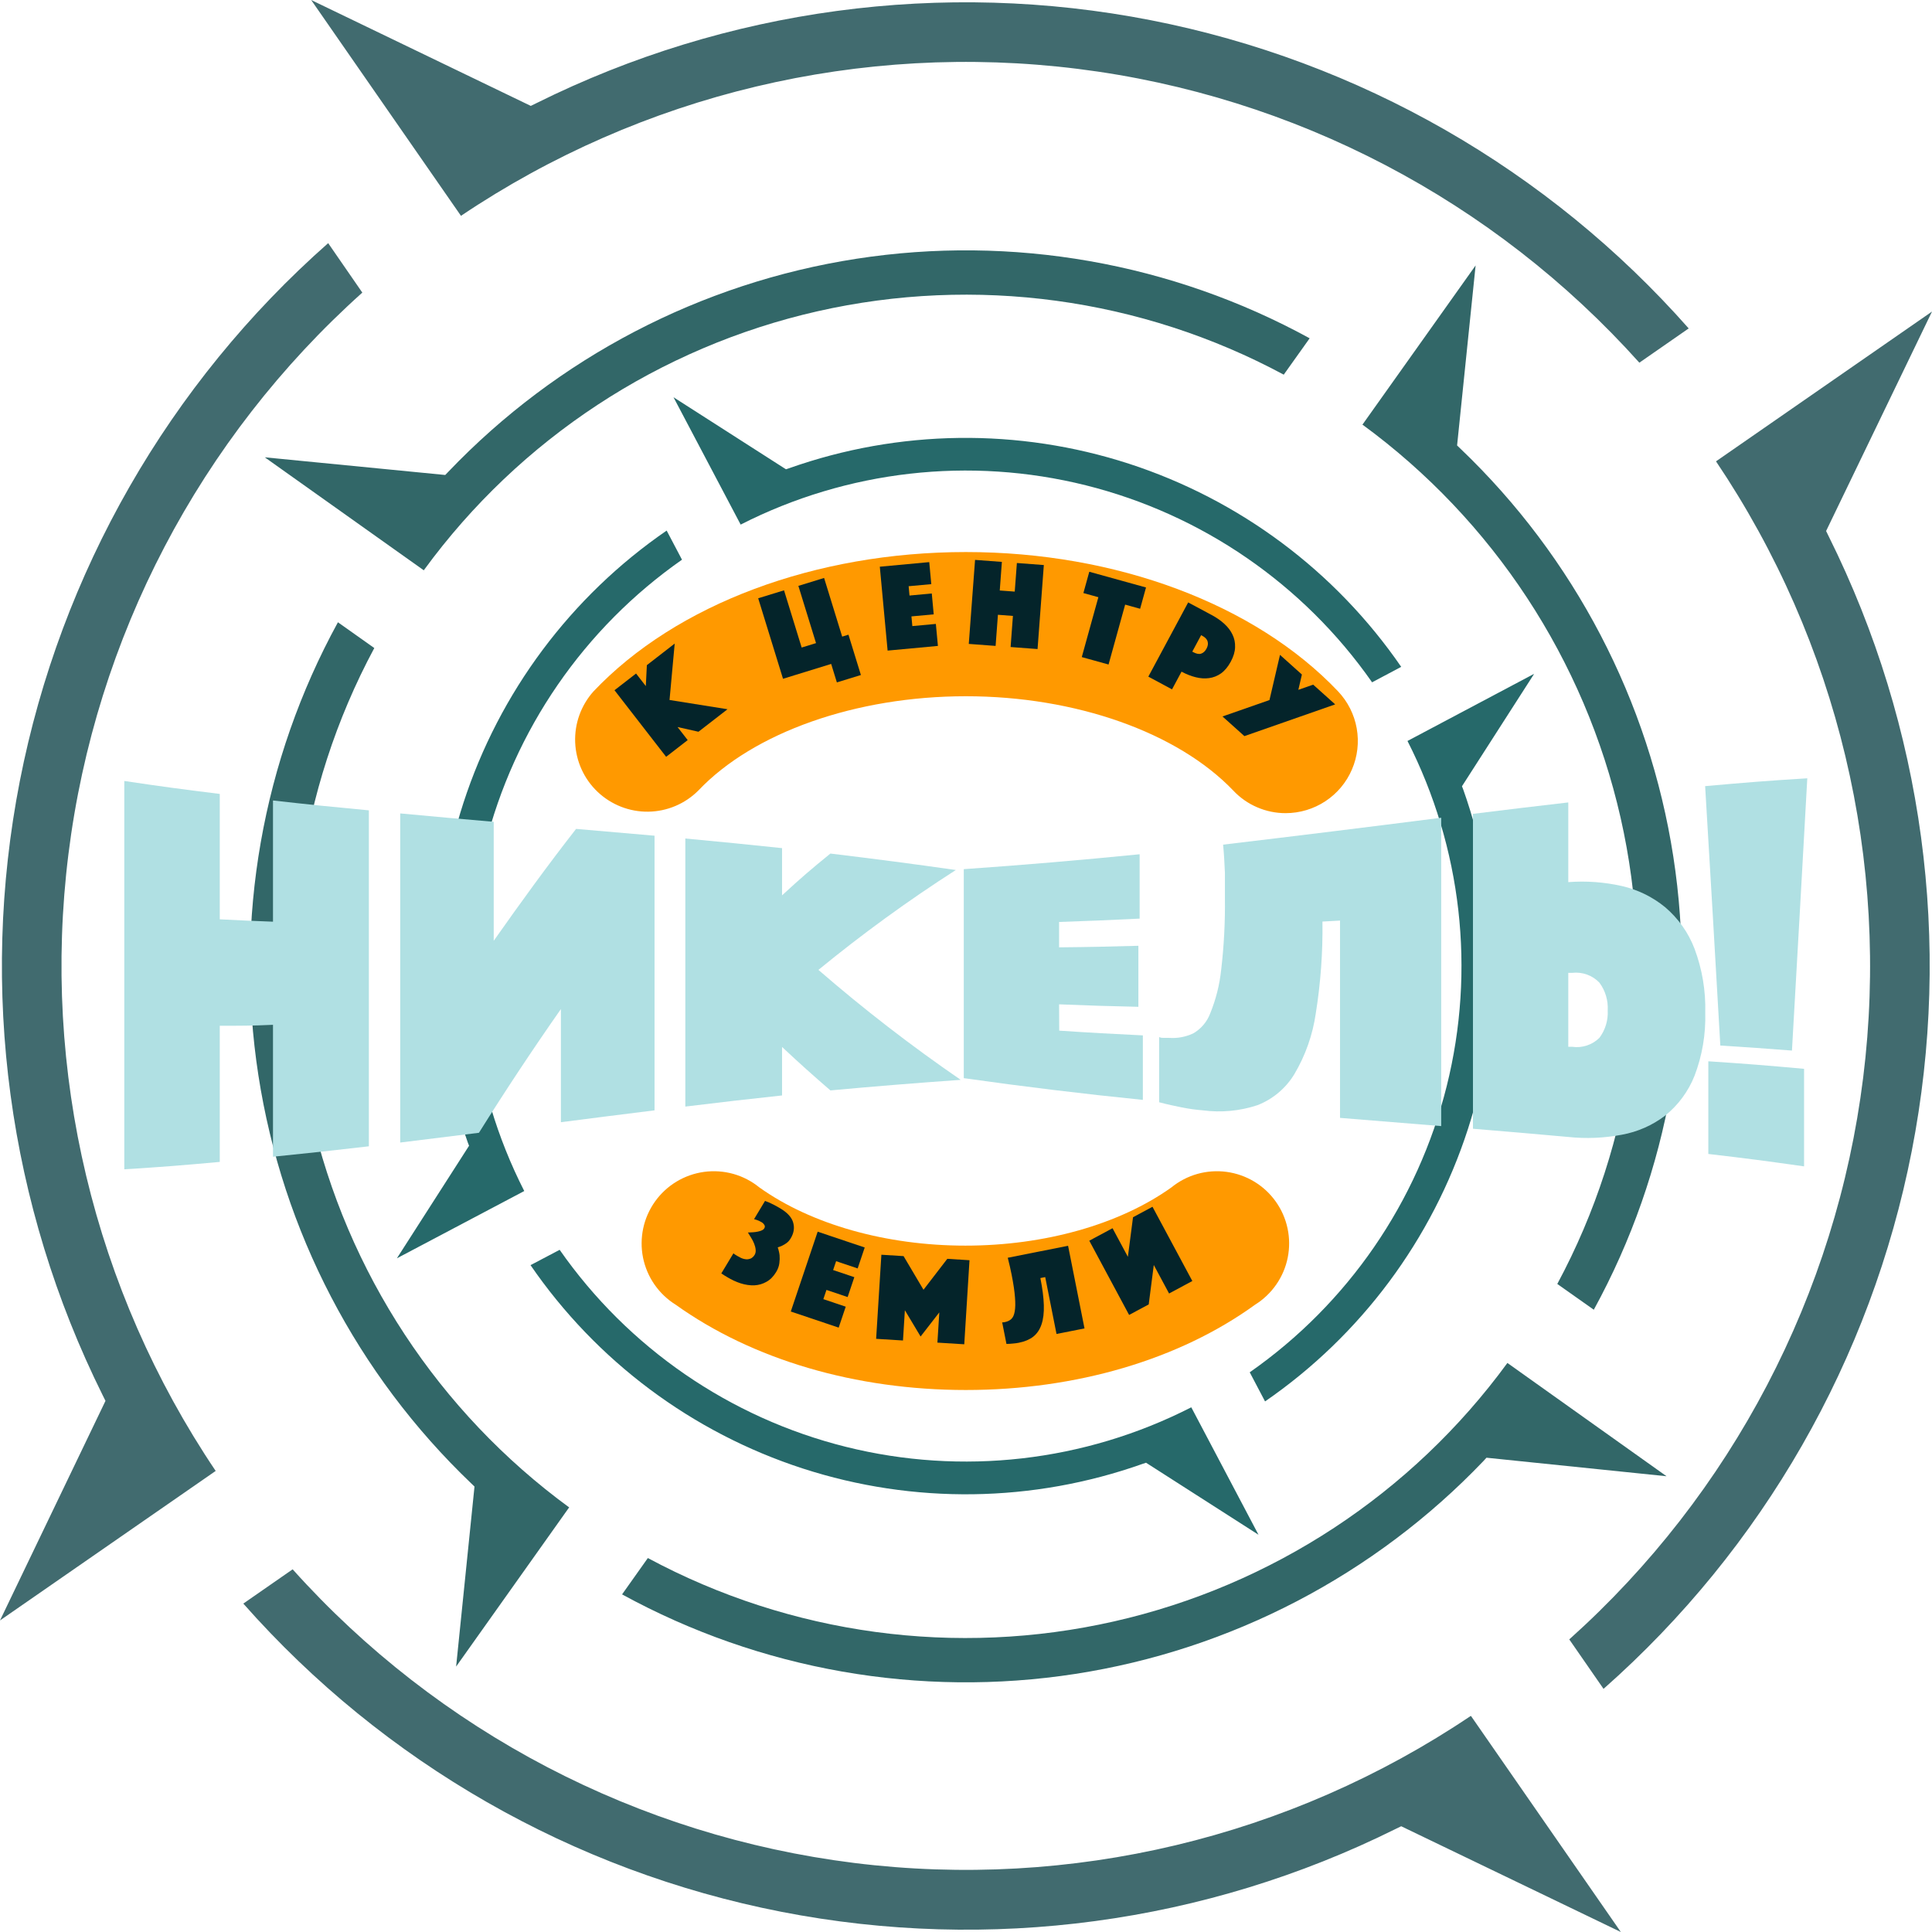 <svg width="80" height="80" viewBox="0 0 80 80" fill="none" xmlns="http://www.w3.org/2000/svg">
<g opacity="0.8">
<path fill-rule="evenodd" clip-rule="evenodd" d="M8.927 60.903C3.881 53.407 1.716 44.339 2.833 35.373C3.95 26.406 8.272 18.146 15.003 12.116L13.589 10.068C6.998 15.883 2.51 23.711 0.822 32.337C-0.866 40.963 0.34 49.905 4.253 57.776L4.368 58.007L0 67.099L8.938 60.903H8.927ZM71.056 19.103C76.102 26.598 78.266 35.665 77.149 44.63C76.032 53.596 71.71 61.855 64.98 67.884L66.399 69.932C72.989 64.115 77.475 56.287 79.162 47.661C80.849 39.036 79.643 30.095 75.73 22.224L75.615 21.988L80 12.901L71.056 19.103ZM60.894 71.057C53.398 76.097 44.333 78.257 35.37 77.141C26.406 76.024 18.148 71.706 12.118 64.982L10.075 66.401C15.892 72.989 23.72 77.474 32.346 79.162C40.971 80.849 49.913 79.645 57.784 75.736L58.021 75.621L67.115 80L60.912 71.057H60.894ZM19.088 8.937C26.587 3.895 35.656 1.733 44.623 2.851C53.59 3.968 61.851 8.29 67.882 15.018L69.925 13.599C64.109 7.01 56.28 2.524 47.654 0.837C39.028 -0.85 30.086 0.357 22.216 4.269L21.979 4.385L12.885 0L19.088 8.937Z" fill="#12464B"/>
</g>
<g opacity="0.9">
<path fill-rule="evenodd" clip-rule="evenodd" d="M23.578 62.426C18.163 58.466 14.363 52.682 12.878 46.141C11.394 39.6 12.325 32.743 15.499 26.834L13.993 25.767C10.86 31.488 9.703 38.084 10.7 44.53C11.697 50.977 14.794 56.914 19.51 61.422L19.648 61.555L18.887 69.009L23.561 62.426H23.578ZM56.405 17.574C61.82 21.534 65.62 27.317 67.105 33.859C68.59 40.4 67.659 47.257 64.484 53.166L65.996 54.233C69.129 48.511 70.286 41.915 69.288 35.468C68.289 29.022 65.191 23.084 60.473 18.578L60.335 18.445L61.102 10.991L56.423 17.574H56.405ZM62.418 56.437C58.46 61.853 52.676 65.654 46.135 67.138C39.593 68.623 32.735 67.691 26.826 64.515L25.759 66.02C31.482 69.153 38.078 70.311 44.526 69.313C50.973 68.316 56.911 65.22 61.42 60.505L61.552 60.361L69.008 61.128L62.418 56.437ZM17.565 23.591C21.523 18.176 27.307 14.375 33.848 12.89C40.39 11.406 47.248 12.338 53.157 15.514L54.23 14.008C48.507 10.874 41.91 9.717 35.462 10.715C29.014 11.714 23.076 14.812 18.569 19.53L18.436 19.668L10.964 18.936L17.548 23.615L17.565 23.591Z" fill="#1C5658"/>
</g>
<path fill-rule="evenodd" clip-rule="evenodd" d="M21.708 49.318C19.46 44.905 18.884 39.829 20.084 35.025C21.285 30.221 24.181 26.013 28.24 23.176L27.605 21.97C23.636 24.7 20.678 28.663 19.19 33.244C17.701 37.825 17.765 42.769 19.371 47.31L19.423 47.443L16.434 52.104L21.708 49.318ZM58.281 30.682C60.528 35.095 61.105 40.171 59.905 44.975C58.704 49.779 55.808 53.987 51.749 56.824L52.383 58.03C56.348 55.296 59.301 51.332 60.784 46.751C62.268 42.17 62.199 37.228 60.589 32.69L60.537 32.557L63.526 27.901L58.281 30.682ZM49.319 58.278C44.908 60.529 39.83 61.109 35.025 59.91C30.219 58.71 26.01 55.813 23.174 51.752L21.968 52.387C24.696 56.36 28.66 59.32 33.244 60.808C37.828 62.295 42.776 62.227 47.317 60.614L47.455 60.568L52.112 63.551L49.331 58.278H49.319ZM30.669 21.722C35.082 19.474 40.159 18.896 44.964 20.096C49.77 21.297 53.978 24.194 56.815 28.253L58.021 27.613C55.291 23.646 51.328 20.69 46.748 19.202C42.167 17.715 37.224 17.779 32.683 19.386L32.545 19.432L27.888 16.449L30.669 21.722Z" fill="#26696A"/>
<path d="M11.304 38.165C10.421 38.131 9.983 38.113 9.1 38.067V32.875C7.519 32.678 6.728 32.575 5.147 32.338V48.418C6.728 48.32 7.519 48.256 9.1 48.112V42.475C9.983 42.475 10.421 42.475 11.304 42.435V47.898C12.891 47.737 13.687 47.65 15.274 47.466V33.555C13.687 33.405 12.891 33.325 11.304 33.146V38.165Z" fill="#B0E0E3"/>
<path d="M20.444 38.956V34.029C18.892 33.896 18.136 33.827 16.572 33.682V47.31L19.832 46.906C20.921 45.168 22.052 43.46 23.226 41.783V46.468C24.778 46.272 25.534 46.168 27.103 45.977V34.605L23.855 34.323C22.672 35.834 21.541 37.398 20.444 38.956Z" fill="#B0E0E3"/>
<path d="M39.579 36.025C37.848 35.777 36.117 35.552 34.385 35.344C33.589 35.99 33.185 36.336 32.383 37.075V35.119C30.785 34.952 29.983 34.871 28.378 34.721V45.821C29.983 45.625 30.785 45.533 32.383 45.36V43.352C33.185 44.102 33.589 44.46 34.385 45.152C36.186 44.985 37.98 44.841 39.781 44.714C37.733 43.308 35.766 41.788 33.889 40.161C35.704 38.673 37.603 37.292 39.579 36.025Z" fill="#B0E0E3"/>
<path d="M43.855 41.587C45.17 41.639 45.822 41.662 47.138 41.69V39.163C45.822 39.198 45.17 39.215 43.855 39.227V38.177C45.188 38.131 45.857 38.102 47.19 38.038V35.373C44.766 35.615 42.339 35.821 39.908 35.99V44.644C42.374 44.994 44.845 45.294 47.323 45.544V42.873C45.938 42.804 45.239 42.769 43.86 42.677L43.855 41.587Z" fill="#B0E0E3"/>
<path d="M50.721 36.14C50.721 36.506 50.721 36.852 50.721 37.179C50.734 38.177 50.682 39.175 50.565 40.167C50.499 40.782 50.348 41.383 50.115 41.956C49.983 42.309 49.733 42.605 49.406 42.792C49.097 42.936 48.758 43 48.419 42.977H48.217C48.142 42.977 48.067 42.977 47.998 42.942V45.642C48.327 45.729 48.644 45.798 48.938 45.856C49.232 45.914 49.515 45.954 49.809 45.977C50.568 46.077 51.339 46.004 52.066 45.764C52.706 45.515 53.246 45.06 53.601 44.471C54.055 43.702 54.355 42.852 54.483 41.967C54.685 40.708 54.777 39.434 54.76 38.16L55.487 38.119V46.289L59.677 46.629V33.861C56.665 34.246 53.654 34.617 50.646 34.975C50.687 35.39 50.704 35.777 50.721 36.14Z" fill="#B0E0E3"/>
<path d="M68.95 37.565C68.428 37.137 67.813 36.837 67.155 36.688C66.428 36.525 65.682 36.47 64.939 36.527V33.227C63.358 33.411 62.568 33.504 60.992 33.7V46.739C62.568 46.871 63.358 46.935 64.939 47.079C65.678 47.157 66.425 47.126 67.155 46.987C67.807 46.869 68.422 46.598 68.95 46.196C69.491 45.76 69.91 45.192 70.167 44.546C70.485 43.713 70.636 42.825 70.611 41.933C70.635 41.03 70.484 40.131 70.167 39.285C69.912 38.618 69.493 38.027 68.95 37.565ZM66.226 42.977C66.08 43.12 65.903 43.228 65.709 43.292C65.515 43.356 65.309 43.375 65.106 43.346H64.939V40.283H65.106C65.311 40.26 65.519 40.284 65.713 40.354C65.907 40.424 66.083 40.538 66.226 40.687C66.474 41.019 66.596 41.427 66.572 41.84C66.594 42.248 66.472 42.651 66.226 42.977Z" fill="#B0E0E3"/>
<path d="M74.201 43.502C74.416 39.748 74.628 35.99 74.836 32.228C73.145 32.332 72.297 32.401 70.606 32.552C70.821 36.136 71.031 39.717 71.235 43.294C72.424 43.369 73.018 43.41 74.201 43.502Z" fill="#B0E0E3"/>
<path d="M70.738 47.783C72.325 47.968 73.116 48.072 74.703 48.297V44.258C73.116 44.114 72.325 44.05 70.738 43.946V47.783Z" fill="#B0E0E3"/>
<path d="M53.237 33.671C52.831 33.672 52.429 33.589 52.056 33.428C51.682 33.268 51.346 33.032 51.068 32.736C48.76 30.325 44.541 28.83 39.994 28.83C35.447 28.83 31.2 30.325 28.915 32.736C28.365 33.286 27.621 33.599 26.843 33.61C26.065 33.62 25.314 33.326 24.748 32.791C24.183 32.257 23.849 31.522 23.817 30.745C23.785 29.967 24.057 29.208 24.576 28.628C28.004 25.011 33.768 22.859 39.994 22.859C46.221 22.859 51.979 25.017 55.407 28.628C55.808 29.052 56.077 29.585 56.179 30.16C56.281 30.735 56.212 31.327 55.981 31.863C55.751 32.4 55.368 32.857 54.88 33.178C54.392 33.499 53.821 33.67 53.237 33.671Z" fill="#FF9900"/>
<path d="M39.994 57.557C35.424 57.557 31.16 56.299 27.98 54.026C27.633 53.81 27.334 53.526 27.101 53.19C26.868 52.855 26.707 52.475 26.626 52.075C26.546 51.674 26.549 51.261 26.634 50.862C26.719 50.462 26.886 50.085 27.123 49.752C27.36 49.419 27.663 49.139 28.012 48.928C28.362 48.717 28.751 48.58 29.156 48.525C29.561 48.47 29.973 48.499 30.366 48.609C30.759 48.72 31.126 48.91 31.443 49.168C33.584 50.697 36.694 51.579 39.977 51.579C43.26 51.579 46.365 50.697 48.506 49.168C48.822 48.91 49.189 48.72 49.582 48.609C49.975 48.499 50.387 48.47 50.792 48.525C51.197 48.58 51.586 48.717 51.936 48.928C52.286 49.139 52.588 49.419 52.825 49.752C53.063 50.085 53.229 50.462 53.314 50.862C53.4 51.261 53.402 51.674 53.322 52.075C53.242 52.475 53.08 52.855 52.847 53.19C52.614 53.526 52.315 53.81 51.968 54.026C48.829 56.299 44.559 57.557 39.994 57.557Z" fill="#FF9900"/>
<path d="M30.37 51.897C30.4 51.923 30.428 51.944 30.455 51.96C30.485 51.978 30.513 51.995 30.54 52.011C30.635 52.069 30.72 52.108 30.793 52.127C30.872 52.146 30.939 52.15 30.994 52.139C31.053 52.129 31.101 52.11 31.14 52.08C31.183 52.049 31.218 52.011 31.245 51.966C31.283 51.903 31.298 51.831 31.29 51.749C31.283 51.667 31.262 51.583 31.228 51.498C31.194 51.412 31.152 51.33 31.102 51.251C31.054 51.169 31.009 51.097 30.969 51.036C31.039 51.034 31.111 51.03 31.183 51.025C31.256 51.02 31.322 51.011 31.382 50.998C31.448 50.985 31.503 50.967 31.548 50.946C31.594 50.925 31.627 50.897 31.646 50.864C31.679 50.811 31.68 50.762 31.648 50.719C31.622 50.675 31.585 50.638 31.538 50.61C31.463 50.565 31.391 50.532 31.322 50.511L31.224 50.482L31.677 49.729L31.841 49.791C31.896 49.816 31.962 49.848 32.04 49.887C32.122 49.928 32.215 49.98 32.319 50.042C32.615 50.221 32.791 50.418 32.847 50.636C32.905 50.85 32.87 51.064 32.74 51.279C32.695 51.354 32.642 51.416 32.58 51.464C32.52 51.509 32.462 51.545 32.405 51.572C32.374 51.59 32.34 51.604 32.305 51.616C32.273 51.629 32.239 51.641 32.204 51.652C32.224 51.706 32.24 51.76 32.252 51.816C32.265 51.868 32.275 51.923 32.281 51.98C32.29 52.079 32.287 52.189 32.271 52.31C32.255 52.431 32.212 52.551 32.14 52.67C32.028 52.855 31.893 52.992 31.734 53.079C31.58 53.166 31.413 53.214 31.233 53.223C31.054 53.229 30.866 53.202 30.671 53.141C30.48 53.079 30.294 52.993 30.112 52.883C30.082 52.865 30.046 52.844 30.004 52.818C29.965 52.795 29.92 52.766 29.868 52.73L30.37 51.897Z" fill="#04242A"/>
<path d="M33.858 51.001L35.806 51.656L35.514 52.523L34.622 52.223L34.498 52.59L35.376 52.885L35.099 53.708L34.222 53.413L34.093 53.795L35.02 54.107L34.728 54.974L32.745 54.307L33.858 51.001Z" fill="#04242A"/>
<path d="M36.496 51.956L37.415 52.013L38.24 53.406L39.226 52.125L40.145 52.183L39.928 55.664L38.816 55.595L38.895 54.343L38.12 55.342L37.469 54.254L37.391 55.507L36.279 55.438L36.496 51.956Z" fill="#04242A"/>
<path d="M43.28 52.882L43.08 52.922C43.166 53.356 43.214 53.731 43.223 54.045C43.232 54.36 43.2 54.626 43.126 54.843C43.054 55.057 42.94 55.225 42.784 55.349C42.63 55.468 42.431 55.552 42.188 55.6C42.11 55.616 42.028 55.627 41.944 55.633C41.861 55.642 41.771 55.648 41.675 55.649L41.498 54.756C41.519 54.755 41.541 54.755 41.562 54.754C41.582 54.75 41.601 54.746 41.618 54.743C41.721 54.723 41.807 54.681 41.876 54.617C41.945 54.554 41.992 54.45 42.017 54.306C42.044 54.159 42.048 53.963 42.028 53.718C42.01 53.469 41.963 53.153 41.887 52.77C41.867 52.667 41.844 52.56 41.818 52.448C41.791 52.332 41.762 52.21 41.729 52.081L44.227 51.585L44.907 55.007L43.748 55.237L43.28 52.882Z" fill="#04242A"/>
<path d="M49.372 53.044L48.409 53.561L47.776 52.381L47.566 54.013L46.754 54.449L45.105 51.375L46.068 50.858L46.703 52.042L46.916 50.403L47.722 49.97L49.372 53.044Z" fill="#04242A"/>
<path d="M25.445 28.581L26.338 27.889L26.742 28.41L26.785 27.543L27.938 26.649L27.724 28.985L30.125 29.368L28.922 30.3L28.056 30.105L28.476 30.646L27.583 31.338L25.445 28.581Z" fill="#04242A"/>
<path d="M34.417 27.492L32.423 28.107L31.395 24.773L32.465 24.444L33.195 26.813L33.79 26.63L33.059 24.26L34.124 23.932L34.873 26.361L35.133 26.281L35.648 27.951L34.653 28.257L34.417 27.492Z" fill="#04242A"/>
<path d="M36.431 23.466L38.478 23.276L38.563 24.188L37.625 24.274L37.661 24.66L38.583 24.574L38.663 25.439L37.741 25.524L37.778 25.925L38.752 25.835L38.837 26.746L36.754 26.94L36.431 23.466Z" fill="#04242A"/>
<path d="M40.375 23.184L41.486 23.267L41.398 24.451L42.018 24.497L42.107 23.313L43.223 23.397L42.963 26.876L41.847 26.792L41.943 25.504L41.322 25.457L41.226 26.746L40.115 26.663L40.375 23.184Z" fill="#04242A"/>
<path d="M45.481 24.729L44.861 24.557L45.105 23.675L47.454 24.326L47.21 25.208L46.59 25.036L45.903 27.516L44.794 27.209L45.481 24.729Z" fill="#04242A"/>
<path d="M50.963 27.399C50.849 27.61 50.715 27.772 50.561 27.883C50.408 27.991 50.242 28.056 50.064 28.079C49.888 28.104 49.703 28.091 49.508 28.042C49.316 27.994 49.121 27.918 48.925 27.812L48.531 28.545L47.55 28.018L49.2 24.945L50.181 25.471C50.378 25.577 50.549 25.696 50.695 25.83C50.844 25.965 50.957 26.113 51.033 26.273C51.113 26.434 51.149 26.61 51.142 26.8C51.137 26.987 51.077 27.187 50.963 27.399ZM49.37 26.983L49.411 27.005C49.54 27.074 49.648 27.095 49.735 27.066C49.826 27.036 49.901 26.967 49.959 26.859C50.016 26.752 50.032 26.653 50.005 26.564C49.982 26.473 49.907 26.392 49.778 26.323L49.736 26.301L49.37 26.983Z" fill="#04242A"/>
<path d="M52.566 28.988L53.002 27.117L53.909 27.931L53.762 28.564L54.376 28.35L55.287 29.167L51.528 30.481L50.621 29.667L52.566 28.988Z" fill="#04242A"/>
</svg>
